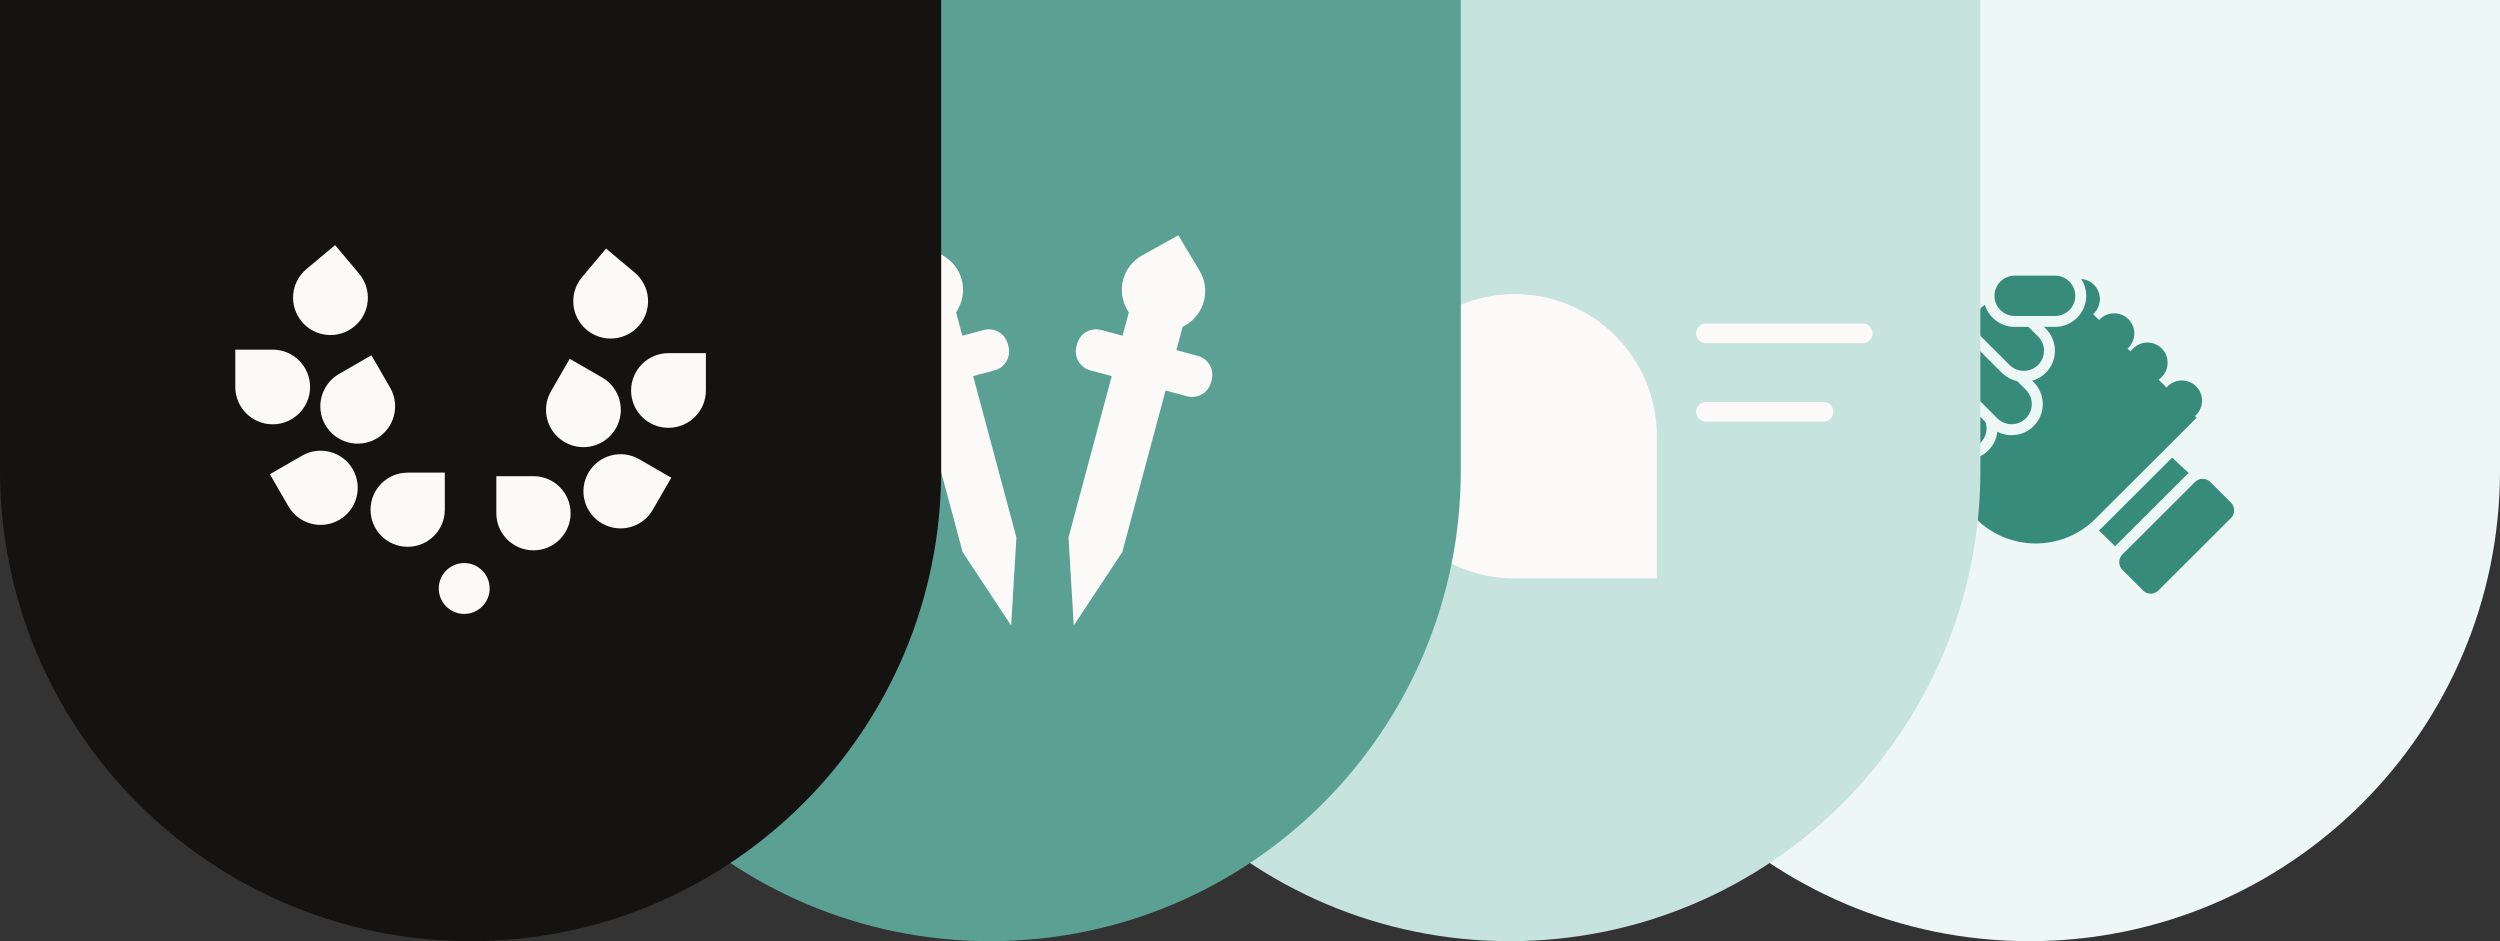 <svg width="255" height="96" viewBox="0 0 255 96" fill="none" xmlns="http://www.w3.org/2000/svg">
<rect x="0" y="0" width="255" height="96" fill="#333333" stroke="none"/>
<path d="M159 0H255V48C255 74.51 233.51 96 207 96C180.49 96 159 74.51 159 48V0Z" fill="#EDF8F6"/>
<g clip-path="url(#clip0_2_4)">
<path d="M212.839 53.687C211.161 55.178 209.021 55.991 206.758 55.991C204.31 55.991 202.008 55.039 200.274 53.309L191.193 44.294L205.726 29.788L206.122 30.2C212.499 36.833 222.94 47.494 224.217 48.318L225.343 48.395L216.502 57.221L212.845 53.687H212.839Z" fill="#378B7A"/>
<path d="M205.715 30.584C205.715 30.584 223.236 48.807 224.077 48.863L216.49 56.436L212.845 52.914C211.161 54.594 208.959 55.429 206.757 55.429C204.555 55.429 202.353 54.589 200.67 52.914L191.979 44.289L205.715 30.584ZM205.731 28.992L204.929 29.793L191.193 43.51L190.401 44.3L191.193 45.084L199.884 53.709C201.718 55.54 204.159 56.547 206.757 56.547C208.987 56.547 211.1 55.807 212.811 54.438L215.71 57.243L216.496 58.005L217.271 57.232L224.858 49.658L226.591 47.928L224.401 47.778C222.706 46.492 212.649 36.209 206.506 29.821L205.72 29.003L205.731 28.992Z" fill="#EDF8F6"/>
<path d="M189.081 48.39L190.202 48.312C191.539 47.438 202.677 36.059 209.941 28.508L210.337 28.096L210.61 28.369C211.05 28.052 211.58 27.885 212.132 27.885C212.829 27.885 213.486 28.157 213.983 28.653C214.479 29.148 214.752 29.805 214.752 30.5C214.752 30.917 214.657 31.318 214.473 31.68C214.836 31.496 215.237 31.401 215.649 31.401C216.346 31.401 217.004 31.674 217.5 32.169C217.996 32.665 218.269 33.321 218.269 34.017C218.269 34.189 218.253 34.356 218.219 34.518C218.481 34.429 218.76 34.384 219.05 34.384C219.747 34.384 220.405 34.657 220.901 35.152C221.397 35.647 221.67 36.304 221.67 36.999C221.67 37.65 221.436 38.263 221.001 38.747L221.012 38.758C221.458 38.424 221.999 38.246 222.567 38.246C223.264 38.246 223.922 38.519 224.418 39.014C224.914 39.509 225.187 40.166 225.187 40.861C225.187 41.429 225.009 41.968 224.675 42.414L224.87 42.608L214.15 53.309C212.416 55.039 210.119 55.991 207.667 55.991C205.403 55.991 203.263 55.178 201.585 53.687L197.928 57.221L189.087 48.395L189.081 48.39Z" fill="#378B7A"/>
<path d="M212.132 28.447C212.661 28.447 213.185 28.647 213.587 29.048C214.389 29.849 214.389 31.151 213.587 31.958L213.497 32.047L214.099 32.648L214.189 32.559C214.59 32.158 215.12 31.958 215.644 31.958C216.168 31.958 216.697 32.158 217.099 32.559C217.901 33.36 217.901 34.662 217.099 35.469L217.009 35.558L217.288 35.836L217.584 35.541C217.985 35.141 218.515 34.941 219.039 34.941C219.563 34.941 220.092 35.141 220.493 35.541C221.296 36.343 221.296 37.645 220.493 38.452L220.198 38.747L220.978 39.526L221.096 39.409C221.497 39.008 222.027 38.808 222.551 38.808C223.075 38.808 223.604 39.008 224.005 39.409C224.808 40.21 224.808 41.512 224.005 42.319L223.888 42.436L224.061 42.608L213.732 52.919C212.048 54.6 209.846 55.434 207.644 55.434C205.442 55.434 203.24 54.594 201.557 52.919L197.911 56.442L190.324 48.868C191.166 48.813 210.326 28.903 210.326 28.903L210.571 29.148L210.66 29.059C211.061 28.658 211.591 28.458 212.115 28.458M210.309 27.317L209.523 28.135C202.8 35.13 191.779 46.403 190.001 47.772L187.815 47.922L189.549 49.653L197.136 57.226L197.911 58L198.697 57.237L201.596 54.433C203.313 55.802 205.425 56.542 207.65 56.542C210.247 56.542 212.689 55.535 214.523 53.698L224.853 43.387L225.639 42.603L225.366 42.33C225.6 41.879 225.728 41.379 225.728 40.855C225.728 40.01 225.399 39.214 224.797 38.613C224.195 38.012 223.398 37.684 222.551 37.684C222.406 37.684 222.266 37.695 222.127 37.712C222.367 36.682 222.082 35.553 221.28 34.751C220.677 34.15 219.88 33.822 219.033 33.822C218.955 33.822 218.882 33.822 218.804 33.828C218.76 33.049 218.436 32.32 217.879 31.763C217.277 31.162 216.48 30.834 215.632 30.834C215.51 30.834 215.387 30.84 215.27 30.856C215.376 29.927 215.075 28.964 214.361 28.252C213.759 27.651 212.962 27.323 212.115 27.323C211.608 27.323 211.117 27.44 210.682 27.662L210.314 27.295L210.309 27.317Z" fill="#EDF8F6"/>
<path d="M195.876 48.412C195.179 48.412 194.521 48.139 194.025 47.644L191.11 44.734C190.09 43.716 190.09 42.057 191.11 41.039C191.606 40.544 192.264 40.271 192.961 40.271C193.657 40.271 194.315 40.544 194.811 41.039L197.727 43.949C198.223 44.445 198.496 45.101 198.496 45.797C198.496 46.492 198.223 47.149 197.727 47.644C197.231 48.139 196.573 48.412 195.876 48.412Z" fill="#378B7A"/>
<path d="M192.961 40.828C193.49 40.828 194.014 41.028 194.416 41.429L197.331 44.339C198.134 45.14 198.134 46.442 197.331 47.249C196.93 47.65 196.4 47.85 195.876 47.85C195.352 47.85 194.823 47.65 194.421 47.249L191.506 44.339C190.703 43.538 190.703 42.236 191.506 41.429C191.907 41.028 192.437 40.828 192.961 40.828ZM192.961 39.715C192.113 39.715 191.316 40.043 190.714 40.644C190.112 41.245 189.783 42.041 189.783 42.887C189.783 43.732 190.112 44.528 190.714 45.129L193.63 48.039C194.232 48.64 195.029 48.969 195.876 48.969C196.724 48.969 197.521 48.64 198.123 48.039C199.36 46.804 199.36 44.79 198.123 43.554L195.207 40.644C194.605 40.043 193.808 39.715 192.961 39.715Z" fill="#EDF8F6"/>
<path d="M200.57 46.309C199.873 46.309 199.215 46.036 198.719 45.541L194.516 41.345C193.496 40.327 193.496 38.669 194.516 37.65C195.012 37.155 195.67 36.882 196.367 36.882C197.064 36.882 197.721 37.155 198.218 37.65L202.421 41.846C202.917 42.341 203.19 42.998 203.19 43.693C203.19 44.389 202.917 45.045 202.421 45.541C201.925 46.036 201.267 46.309 200.57 46.309Z" fill="#378B7A"/>
<path d="M196.366 37.439C196.896 37.439 197.42 37.639 197.821 38.04L202.024 42.236C202.827 43.037 202.827 44.339 202.024 45.146C201.623 45.546 201.093 45.747 200.569 45.747C200.045 45.747 199.516 45.546 199.114 45.146L194.911 40.95C194.108 40.149 194.108 38.847 194.911 38.04C195.313 37.639 195.842 37.439 196.366 37.439ZM196.366 36.326C195.519 36.326 194.722 36.654 194.12 37.255C192.882 38.491 192.882 40.505 194.12 41.74L198.323 45.936C198.925 46.537 199.722 46.865 200.569 46.865C201.417 46.865 202.214 46.537 202.816 45.936C203.418 45.335 203.747 44.539 203.747 43.693C203.747 42.848 203.418 42.052 202.816 41.451L198.613 37.255C198.011 36.654 197.213 36.326 196.366 36.326Z" fill="#EDF8F6"/>
<path d="M205.186 43.827C204.489 43.827 203.831 43.554 203.335 43.059L198.061 37.795C197.565 37.3 197.292 36.643 197.292 35.948C197.292 35.252 197.565 34.596 198.061 34.1C198.557 33.605 199.215 33.332 199.912 33.332C200.609 33.332 201.267 33.605 201.763 34.1L207.036 39.364C207.532 39.859 207.806 40.516 207.806 41.212C207.806 41.907 207.532 42.564 207.036 43.059C206.54 43.554 205.882 43.827 205.186 43.827Z" fill="#378B7A"/>
<path d="M199.912 33.894C200.442 33.894 200.966 34.095 201.367 34.495L206.641 39.759C207.443 40.561 207.443 41.863 206.641 42.67C206.239 43.07 205.71 43.27 205.186 43.27C204.662 43.27 204.132 43.07 203.731 42.67L198.457 37.406C197.654 36.604 197.654 35.302 198.457 34.495C198.858 34.095 199.388 33.894 199.912 33.894ZM199.912 32.782C199.065 32.782 198.268 33.11 197.665 33.711C196.428 34.946 196.428 36.96 197.665 38.196L202.939 43.46C203.541 44.061 204.338 44.389 205.186 44.389C206.033 44.389 206.83 44.061 207.432 43.46C208.034 42.859 208.363 42.063 208.363 41.217C208.363 40.371 208.034 39.576 207.432 38.975L202.159 33.711C201.557 33.11 200.759 32.782 199.912 32.782Z" fill="#EDF8F6"/>
<path d="M206.429 38.385C205.732 38.385 205.074 38.112 204.578 37.617L201.663 34.707C200.642 33.688 200.642 32.03 201.663 31.012C202.159 30.517 202.817 30.244 203.513 30.244C204.21 30.244 204.868 30.517 205.364 31.012L208.28 33.922C209.3 34.941 209.3 36.599 208.28 37.617C207.783 38.112 207.126 38.385 206.429 38.385Z" fill="#378B7A"/>
<path d="M203.513 30.806C204.043 30.806 204.567 31.006 204.968 31.407L207.884 34.317C208.687 35.119 208.687 36.421 207.884 37.227C207.483 37.628 206.953 37.828 206.429 37.828C205.905 37.828 205.375 37.628 204.974 37.227L202.058 34.317C201.256 33.516 201.256 32.214 202.058 31.407C202.46 31.006 202.989 30.806 203.513 30.806ZM203.513 29.693C202.666 29.693 201.869 30.021 201.267 30.622C200.665 31.224 200.336 32.019 200.336 32.865C200.336 33.711 200.665 34.507 201.267 35.108L204.182 38.018C204.784 38.619 205.582 38.947 206.429 38.947C207.276 38.947 208.073 38.619 208.675 38.018C209.913 36.782 209.913 34.768 208.675 33.533L205.76 30.622C205.158 30.021 204.361 29.693 203.513 29.693Z" fill="#EDF8F6"/>
<path d="M205.492 32.782C204.048 32.782 202.872 31.607 202.872 30.166C202.872 28.725 204.048 27.551 205.492 27.551H209.612C211.056 27.551 212.232 28.725 212.232 30.166C212.232 31.607 211.056 32.782 209.612 32.782H205.492Z" fill="#378B7A"/>
<path d="M209.617 28.113C210.755 28.113 211.68 29.037 211.68 30.172C211.68 31.307 210.755 32.231 209.617 32.231H205.498C204.361 32.231 203.435 31.307 203.435 30.172C203.435 29.037 204.361 28.113 205.498 28.113H209.617ZM209.617 27H205.498C203.747 27 202.32 28.424 202.32 30.172C202.32 31.919 203.747 33.343 205.498 33.343H209.617C211.368 33.343 212.795 31.919 212.795 30.172C212.795 28.424 211.368 27 209.617 27Z" fill="#EDF8F6"/>
<path d="M194.627 61.11C194.181 61.11 193.763 60.938 193.446 60.62L186.048 53.236C185.73 52.919 185.558 52.502 185.558 52.057C185.558 51.612 185.73 51.194 186.048 50.877L188.15 48.779C188.468 48.462 188.886 48.29 189.332 48.29C189.778 48.29 190.196 48.462 190.513 48.779L197.911 56.163C198.563 56.814 198.563 57.872 197.911 58.523L195.809 60.62C195.491 60.938 195.073 61.11 194.627 61.11Z" fill="#378B7A"/>
<path d="M189.331 48.841C189.616 48.841 189.9 48.952 190.117 49.169L197.515 56.553C197.95 56.987 197.95 57.694 197.515 58.128L195.413 60.225C195.196 60.443 194.912 60.554 194.627 60.554C194.343 60.554 194.059 60.443 193.841 60.225L186.444 52.841C186.009 52.407 186.009 51.701 186.444 51.267L188.545 49.169C188.763 48.952 189.047 48.841 189.331 48.841ZM189.331 47.728C188.735 47.728 188.177 47.961 187.754 48.379L185.652 50.477C185.229 50.899 185 51.456 185 52.051C185 52.647 185.234 53.203 185.652 53.626L193.05 61.01C193.473 61.433 194.031 61.661 194.627 61.661C195.224 61.661 195.781 61.427 196.205 61.01L198.306 58.912C198.73 58.489 198.959 57.933 198.959 57.337C198.959 56.742 198.725 56.186 198.306 55.763L190.909 48.379C190.485 47.956 189.928 47.728 189.331 47.728Z" fill="#EDF8F6"/>
<path d="M219.373 61.11C218.927 61.11 218.509 60.938 218.191 60.62L216.09 58.523C215.438 57.872 215.438 56.814 216.09 56.163L223.487 48.779C223.805 48.462 224.223 48.29 224.669 48.29C225.115 48.29 225.533 48.462 225.851 48.779L227.952 50.877C228.27 51.194 228.443 51.612 228.443 52.057C228.443 52.502 228.27 52.919 227.952 53.236L220.555 60.62C220.237 60.938 219.819 61.11 219.373 61.11Z" fill="#378B7A"/>
<path d="M224.668 48.841C224.953 48.841 225.237 48.952 225.454 49.169L227.556 51.267C227.991 51.701 227.991 52.407 227.556 52.841L220.158 60.225C219.941 60.443 219.657 60.554 219.372 60.554C219.088 60.554 218.804 60.443 218.586 60.225L216.485 58.128C216.05 57.694 216.05 56.987 216.485 56.553L223.882 49.169C224.1 48.952 224.384 48.841 224.668 48.841ZM224.668 47.728C224.072 47.728 223.514 47.961 223.091 48.379L215.693 55.763C215.27 56.186 215.041 56.742 215.041 57.337C215.041 57.933 215.275 58.489 215.693 58.912L217.795 61.01C218.219 61.433 218.776 61.661 219.372 61.661C219.969 61.661 220.526 61.427 220.95 61.01L228.347 53.626C228.771 53.203 229 52.647 229 52.051C229 51.456 228.766 50.899 228.347 50.477L226.246 48.379C225.822 47.956 225.265 47.728 224.668 47.728Z" fill="#EDF8F6"/>
</g>
<path d="M106 0H202V48C202 74.51 180.51 96 154 96C127.49 96 106 74.51 106 48V0Z" fill="#C7E3DE"/>
<g clip-path="url(#clip1_2_4)">
<path d="M140 44.5C140 36.487 146.487 30 154.5 30C162.513 30 169 36.487 169 44.5L169 59L154.5 59C146.487 59 140 52.513 140 44.5Z" fill="#FBFAF8"/>
</g>
<line x1="174" y1="34" x2="190" y2="34" stroke="#FBFAF8" stroke-width="2" stroke-linecap="round"/>
<line x1="174" y1="42" x2="186" y2="42" stroke="#FBFAF8" stroke-width="2" stroke-linecap="round"/>
<path d="M53 0H149V48C149 74.51 127.51 96 101 96C74.49 96 53 74.51 53 48V0Z" fill="#5BA193"/>
<path fill-rule="evenodd" clip-rule="evenodd" d="M120.835 33.224C120.768 33.261 120.7 33.296 120.631 33.33L119.992 35.716L122.178 36.302C123.245 36.588 123.878 37.684 123.592 38.751L123.524 39.005C123.238 40.072 122.141 40.706 121.074 40.42L118.889 39.834L114.475 56.304L109.523 63.804L108.985 54.833L113.398 38.363L111.212 37.777C110.145 37.491 109.512 36.395 109.798 35.328L109.866 35.074C110.152 34.007 111.249 33.373 112.316 33.659L114.502 34.245L115.14 31.863C115.096 31.798 115.053 31.732 115.013 31.663C113.821 29.678 114.495 27.159 116.521 26.036L120.189 24L122.343 27.596C123.535 29.581 122.86 32.1 120.835 33.224ZM92.03 33.334C91.96 33.3 91.89 33.263 91.82 33.225C89.795 32.101 89.121 29.583 90.312 27.597L92.472 24L96.135 26.037C98.16 27.161 98.835 29.679 97.643 31.665C97.603 31.731 97.562 31.796 97.519 31.859L98.159 34.245L100.345 33.659C101.412 33.373 102.508 34.007 102.794 35.074L102.862 35.328C103.148 36.394 102.515 37.491 101.448 37.777L99.262 38.363L103.676 54.833L103.137 63.804L98.185 56.304L93.772 39.834L91.586 40.419C90.519 40.705 89.423 40.072 89.137 39.005L89.069 38.751C88.783 37.684 89.416 36.588 90.483 36.302L92.669 35.716L92.03 33.334Z" fill="#FBFAF8"/>
<path d="M0 0H96V48C96 74.51 74.51 96 48 96C21.49 96 0 74.51 0 48V0Z" fill="#141312"/>
<path fill-rule="evenodd" clip-rule="evenodd" d="M30.786 32.814C32.138 34.425 34.547 34.637 36.16 33.283V33.286C37.773 31.936 37.985 29.53 36.629 27.92L34.179 25L31.255 27.447C29.642 28.797 29.434 31.204 30.786 32.814ZM31.628 39.472C31.628 41.577 29.918 43.28 27.814 43.28C25.706 43.28 24 41.573 24 39.472V35.663H27.814C29.922 35.663 31.628 37.37 31.628 39.472ZM33.184 43.347C34.238 45.169 36.57 45.794 38.395 44.742C40.22 43.689 40.845 41.361 39.791 39.538L37.885 36.24L34.581 38.144C32.756 39.196 32.13 41.525 33.184 43.347ZM35.981 47.866C37.028 49.673 36.406 51.991 34.596 53.032C32.786 54.077 30.465 53.456 29.423 51.648L27.527 48.372L30.808 46.479C32.618 45.434 34.938 46.055 35.981 47.862V47.866ZM41.583 55.773C39.49 55.773 37.795 54.081 37.795 51.991C37.795 49.9 39.49 48.208 41.583 48.208H45.371V51.991C45.371 54.081 43.676 55.773 41.583 55.773ZM54.413 56.134C56.507 56.134 58.201 54.442 58.201 52.351C58.201 50.261 56.507 48.569 54.413 48.569H50.626V52.351C50.626 54.442 52.32 56.134 54.413 56.134ZM61.404 53.389C59.594 52.348 58.972 50.031 60.019 48.223V48.219C61.062 46.412 63.382 45.791 65.192 46.836L68.473 48.729L66.577 52.005C65.534 53.813 63.214 54.434 61.404 53.389ZM57.602 45.099C59.426 46.151 61.758 45.526 62.812 43.704C63.866 41.882 63.24 39.553 61.415 38.501L58.112 36.597L56.205 39.896C55.151 41.718 55.776 44.046 57.602 45.099ZM68.183 43.637C66.078 43.637 64.369 41.934 64.369 39.829H64.372C64.372 37.727 66.078 36.02 68.186 36.02H72V39.829C72 41.934 70.29 43.637 68.183 43.637ZM59.836 33.64C61.449 34.994 63.858 34.782 65.21 33.171C66.566 31.561 66.354 29.154 64.741 27.804L61.818 25.353L59.367 28.273C58.011 29.883 58.224 32.29 59.836 33.64ZM47.349 62.621C48.782 62.621 49.944 61.459 49.944 60.026C49.944 58.593 48.782 57.431 47.349 57.431C45.916 57.431 44.755 58.593 44.755 60.026C44.755 61.459 45.916 62.621 47.349 62.621Z" fill="#FBFAF8"/>
<defs>
<clipPath id="clip0_2_4">
<rect width="44" height="34.667" fill="white" transform="translate(185 27)"/>
</clipPath>
<clipPath id="clip1_2_4">
<rect width="29" height="29" fill="white" transform="translate(169 30) rotate(90)"/>
</clipPath>
</defs>
</svg>
